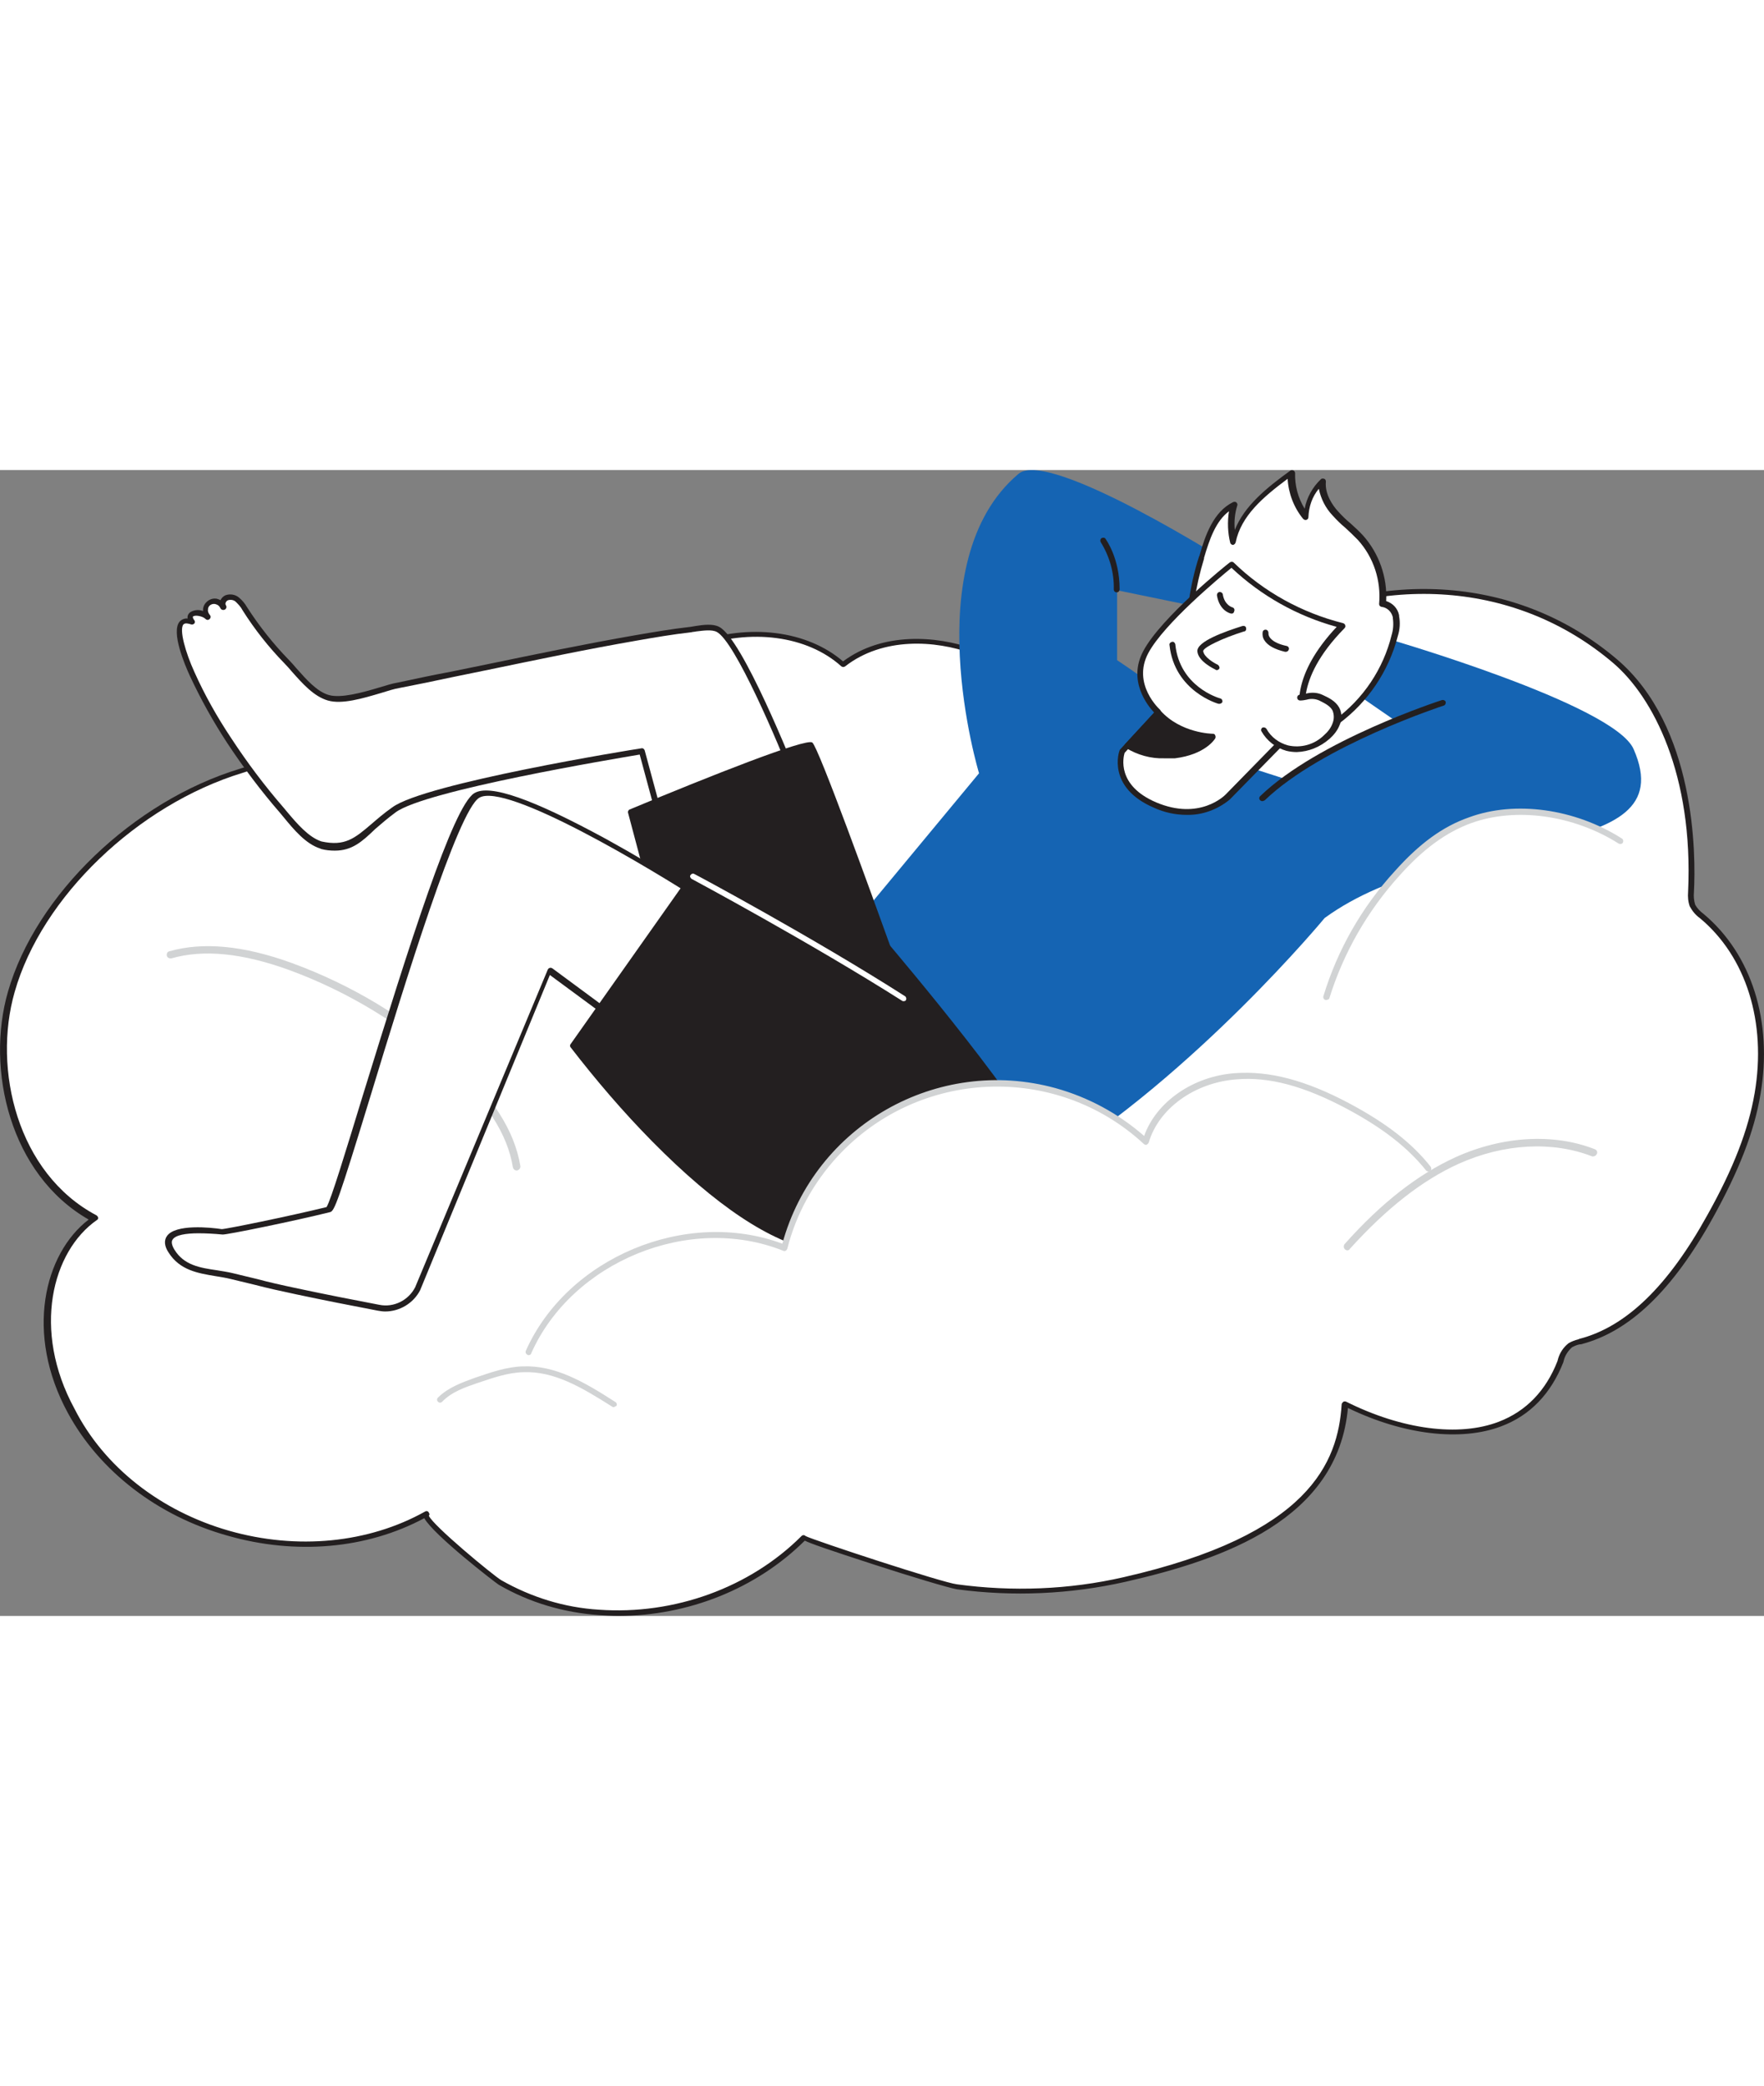 <svg version="1.1" id="Layer_1" xmlns="http://www.w3.org/2000/svg" xmlns:xlink="http://www.w3.org/1999/xlink" x="0px" y="0px" style="width: 233px;" xml:space="preserve" data-imageid="dream-1-2" imageName="Dream 1" class="illustrations_image" viewBox="37.98 112.3 424.17 275.5">
<rect x="37.98" y="112.3" width="424.17" height="275.5" fill="#808080" stroke="none"/>
<style type="text/css">
	.st0_dream-1-2{fill:#FFFFFF;}
	.st1_dream-1-2{fill:#231F20;}
	.st2_dream-1-2{fill:#D1D3D4;}
	.st3_dream-1-2{fill:#68E1FD;}
</style>
<g id="Cloud_dream-1-2">
	<path class="st0_dream-1-2" d="M311.4,177.2c9.1-5.9,22.4-21.6,29.5-25.4c27.5-14.7,61-14.2,85.4,6.6c14.9,12.7,19.2,36.7,18.3,55.4&#xA;&#9;&#9;c-0.1,1.1,0,2.2,0.3,3.3c0.5,1,1.3,1.8,2.2,2.5c12.4,10.3,16.1,27.1,13.4,42.7c-1.8,10.4-6.2,20.2-11.3,29.4&#xA;&#9;&#9;c-6.8,12.2-17,26.5-31.4,30.2c-0.8,0.2-1.6,0.4-2.3,0.8c-1.3,0.9-1.9,2.5-2.4,4c-8.8,22.5-34.1,19-51.7,10.1&#xA;&#9;&#9;c-1.8,27.8-30.6,37.1-53,42.2c-13.2,3-26.9,3.6-40.3,1.7c-3.6-0.5-37.1-11.5-36.8-11.8c-12.7,12.8-31.3,19.2-49.2,18&#xA;&#9;&#9;c-8.4-0.6-16.5-3-23.8-7.2c-1.7-1-19.6-15.4-17.6-16.5c-28.8,16.2-69.8,4.4-85.7-24.6c-8.2-15-8.4-36.6,5.7-46.3&#xA;&#9;&#9;c-18.5-9.8-25.8-34.4-20-54.5c7-24.6,31.2-45.8,55.3-53.1s53.1-16.8,78.3-9.6c9.5-8.1,19.3-16.4,31.1-20.6s26.1-3.6,35.4,4.8&#xA;&#9;&#9;c8.6-6.8,20.9-6.9,31.2-3.2c9.6,3.5,25.4,23.7,34,23.5C307.3,179.5,309.2,178.6,311.4,177.2z"/>
	<path class="st1_dream-1-2" d="M186.6,387.8c-1.5,0-3.1-0.1-4.6-0.2c-8.5-0.6-16.7-3-24.1-7.3c-0.8-0.5-15.6-11.9-17.9-16&#xA;&#9;&#9;c-13.8,7.4-30.9,8.9-47.3,4.2C75.9,363.8,61.9,353,54.3,339c-10.4-19.1-5.7-38.3,5-46.5c-18.9-10.8-24.8-36.1-19.4-54.8&#xA;&#9;&#9;c6.7-23.3,30.1-45.8,55.8-53.6l3.1-1c23.9-7.3,51-15.5,75.3-8.8c8.9-7.6,19.1-16.2,31-20.5c13.1-4.7,27-2.9,35.6,4.5&#xA;&#9;&#9;c9.5-7.1,22.4-6.2,31.4-3c4.4,1.6,9.9,6.4,15.6,11.5c6.6,5.9,13.5,12,18,12h0.1c1.3,0,3.1-0.8,5.3-2.2l0,0c4.4-2.9,9.8-8.1,15-13.1&#xA;&#9;&#9;c5.5-5.3,10.8-10.3,14.5-12.3c29.8-15.8,62.8-13.3,86.2,6.6c18.9,16.1,19,46.9,18.5,56c-0.1,1,0,2,0.3,3c0.5,0.9,1.2,1.6,2,2.2&#xA;&#9;&#9;c11.6,9.7,16.7,25.9,13.7,43.4c-1.5,9-5.2,18.4-11.4,29.6c-9.7,17.5-20.1,27.5-31.8,30.5l-0.2,0c-0.7,0.1-1.3,0.4-1.9,0.7&#xA;&#9;&#9;c-1,0.9-1.7,2-2,3.2l-0.1,0.4c-3,7.6-8,12.8-14.9,15.4c-9.7,3.7-23.5,2.1-36.9-4.4c-2.4,26.8-29.8,36.4-53.5,41.8&#xA;&#9;&#9;c-13.3,3-27,3.6-40.5,1.8c-1.9-0.3-11.5-3.2-19.8-5.9c-11.4-3.7-15.4-5.1-16.8-5.8C219.8,381.3,203.4,387.8,186.6,387.8z&#xA;&#9;&#9; M141.1,363.7c0.9,2.3,15.4,14.3,17.4,15.5c7.2,4.1,15.2,6.6,23.5,7.1c18.1,1.3,36.3-5.3,48.7-17.7l0,0c0.3-0.3,0.7-0.3,1,0&#xA;&#9;&#9;c2.2,1.1,32.9,11.2,36.4,11.6c13.3,1.8,26.9,1.3,40-1.7c44.8-10.2,51.6-27.6,52.5-41.6c0-0.2,0.2-0.4,0.4-0.6&#xA;&#9;&#9;c0.2-0.1,0.5-0.1,0.7,0c13.4,6.7,27.1,8.5,36.7,4.8c6.5-2.5,11.3-7.4,14.1-14.6l0.1-0.4c0.4-1.5,1.3-2.9,2.6-3.9&#xA;&#9;&#9;c0.7-0.4,1.5-0.7,2.3-0.9l0.2-0.1c11.3-2.9,21.4-12.7,30.9-29.9c6.2-11.1,9.8-20.4,11.3-29.2c2.9-17-2-32.8-13.2-42.1&#xA;&#9;&#9;c-1-0.7-1.8-1.7-2.4-2.8c-0.4-1.1-0.5-2.3-0.4-3.5c1.3-28.1-8.4-46.8-18-55c-23-19.6-55.4-22-84.6-6.5c-3.5,1.9-8.7,6.8-14.2,12.1&#xA;&#9;&#9;c-5.3,5.1-10.7,10.3-15.2,13.2l0,0c-2.4,1.6-4.4,2.4-6,2.4h-0.1c-5,0-11.8-6-19-12.3c-5.4-4.8-11-9.7-15.1-11.2&#xA;&#9;&#9;c-8.8-3.2-21.4-4-30.5,3.1c-0.3,0.2-0.6,0.2-0.9,0c-8.2-7.4-21.8-9.2-34.7-4.6c-11.8,4.2-21.9,12.9-30.8,20.5&#xA;&#9;&#9;c-0.2,0.2-0.4,0.2-0.6,0.1c-24-6.9-51,1.4-74.8,8.6l-3.1,1c-25.2,7.7-48.3,29.8-54.8,52.7c-5.3,18.5,0.6,43.6,19.7,53.7&#xA;&#9;&#9;c0.3,0.2,0.5,0.6,0.3,0.9c0,0.1-0.1,0.1-0.2,0.2c-10.8,7.5-15.7,26.5-5.4,45.4C63,352,76.6,362.6,93,367.3s33.6,3,47.2-4.6&#xA;&#9;&#9;c0.3-0.2,0.8-0.1,0.9,0.3C141.3,363.2,141.3,363.5,141.1,363.7z"/>
	<path class="st2_dream-1-2" d="M162.2,280.7c-0.4,0-0.8-0.3-0.9-0.8c-1.3-8-6.4-15.8-15.3-24c-11.2-10.2-24.3-18.2-38.5-23.4&#xA;&#9;&#9;c-11.3-4.1-20.6-5-28.3-2.8c-0.5,0.1-1-0.2-1.1-0.6c-0.1-0.5,0.1-1,0.6-1.1c0,0,0,0,0,0c8.1-2.3,17.8-1.4,29.4,2.8&#xA;&#9;&#9;c14.5,5.3,27.8,13.3,39.1,23.7c9.3,8.5,14.5,16.7,15.9,25.1c0.1,0.5-0.3,1-0.8,1.1L162.2,280.7z"/>
	<path class="st2_dream-1-2" d="M362,299.9c-0.5,0-0.9-0.4-0.9-0.9c0-0.2,0.1-0.5,0.2-0.6c8.9-10,17.7-16.8,26.7-20.9&#xA;&#9;&#9;c11.3-5.1,23.6-5.8,33.5-1.9c0.5,0.2,0.7,0.8,0.4,1.2c-0.2,0.4-0.7,0.6-1.1,0.5c-9.5-3.7-21.2-3.1-32.1,1.8&#xA;&#9;&#9;c-8.8,4-17.3,10.7-26.1,20.4C362.5,299.7,362.3,299.9,362,299.9z"/>
	<path class="st0_dream-1-2" d="M143.8,335.7c2.3-2.4,5.6-3.5,8.8-4.6c3.6-1.3,7.3-2.5,11.2-2.7c7.9-0.3,15.2,4.2,21.9,8.4"/>
	<path class="st2_dream-1-2" d="M185.6,337.6c-0.1,0-0.3,0-0.4-0.1c-7.4-4.7-14-8.6-21.4-8.3c-3.8,0.1-7.4,1.4-11,2.6c-2.9,1-6.2,2.1-8.5,4.5&#xA;&#9;&#9;c-0.3,0.3-0.7,0.3-1,0s-0.3-0.7,0-1c2.5-2.5,6-3.7,9-4.8c3.6-1.2,7.4-2.6,11.4-2.7c7.8-0.3,14.7,3.7,22.3,8.6&#xA;&#9;&#9;c0.3,0.2,0.4,0.6,0.2,0.9C186,337.4,185.8,337.5,185.6,337.6L185.6,337.6z"/>
</g>
<g id="Character_dream-1-2">
	<path class="st0_dream-1-2" d="M196.7,196.1l-4.3-15.9c0,0-51.8,8.4-59.6,14.1s-9.5,10.1-17.5,8.4h-0.1c-3.8-1.3-6.9-5.4-9.4-8.3&#xA;&#9;&#9;c-4.5-5.3-8.8-10.9-12.6-16.8c-3.4-5.1-6.4-10.5-8.9-16.1c-0.8-1.6-6.5-14.7,0-12.4c-1.9-2.7,2.4-2.7,3.8-1.3&#xA;&#9;&#9;c-0.9-0.9-0.8-2.3,0.1-3.2c0.9-0.9,2.3-0.8,3.2,0.1c0.2,0.2,0.4,0.5,0.5,0.8c-0.5-0.8-0.2-1.8,0.6-2.2c0.1,0,0.1-0.1,0.2-0.1&#xA;&#9;&#9;c0.9-0.3,1.9-0.1,2.6,0.5c0.7,0.6,1.3,1.4,1.8,2.2c2.9,4.5,6.3,8.8,10,12.6c2.7,2.8,6.2,7.6,10.1,8.7c4.5,1.2,12.5-2.1,16.9-3&#xA;&#9;&#9;c7.2-1.5,14.3-3,21.5-4.5c11.9-2.4,23.7-4.9,35.7-7c4.4-0.8,8.8-1.5,13.2-2c1.8-0.2,4.8-0.9,6.5,0c5.6,2.8,18.7,36.3,18.7,36.3"/>
	<path class="st1_dream-1-2" d="M118.5,203.8c-1.1,0-2.2-0.1-3.3-0.4l-0.2-0.1c-3.5-1.1-6.4-4.6-8.7-7.4l-1-1.2c-4.6-5.3-8.8-10.9-12.7-16.8&#xA;&#9;&#9;c-3.4-5.2-6.4-10.6-9-16.2c-1.1-2.4-4.6-10.5-2.4-13c0.5-0.5,1.2-0.8,1.9-0.7c-0.1-0.6,0.1-1.1,0.6-1.5c0.9-0.6,2.1-0.7,3.1-0.3&#xA;&#9;&#9;c0-0.1,0-0.3,0-0.4c0.1-1.5,1.5-2.7,3-2.6c0.3,0,0.5,0.1,0.8,0.2c0.2,0.1,0.3,0.1,0.4,0.2c0.2-0.5,0.7-1,1.2-1.2&#xA;&#9;&#9;c1.1-0.4,2.4-0.2,3.3,0.6c0.7,0.6,1.4,1.4,1.9,2.3c2.9,4.5,6.3,8.8,10,12.6c0.6,0.6,1.2,1.3,1.8,2c2.4,2.7,5,5.7,7.9,6.5&#xA;&#9;&#9;s8-0.6,12-1.8c1.7-0.5,3.2-1,4.5-1.2c4.2-0.9,8.4-1.8,12.7-2.6l8.8-1.8c11.6-2.4,23.6-4.9,35.7-7c4.1-0.7,8.7-1.5,13.2-2l1.2-0.2&#xA;&#9;&#9;c1.9-0.3,4.2-0.6,5.7,0.2c5.6,2.8,17.7,33.2,19.1,36.7c0.1,0.4,0,0.8-0.4,0.9c-0.4,0.1-0.8,0-0.9-0.4l0,0c-3.6-9.3-14-33.8-18.4-36&#xA;&#9;&#9;c-1.2-0.6-3.2-0.3-4.9-0.1c-0.4,0.1-0.9,0.1-1.2,0.2c-4.5,0.5-9.1,1.3-13.1,2c-12.1,2.1-24,4.6-35.6,7l-8.8,1.8&#xA;&#9;&#9;c-4.2,0.9-8.5,1.8-12.7,2.6c-1.2,0.2-2.8,0.7-4.4,1.2c-4.4,1.3-9.4,2.8-12.8,1.8s-6.1-4.1-8.6-6.9c-0.6-0.7-1.2-1.4-1.8-2&#xA;&#9;&#9;c-3.8-3.9-7.2-8.2-10.1-12.8c-0.4-0.8-1-1.4-1.6-2c-0.5-0.5-1.3-0.6-1.9-0.4c-0.3,0.1-0.5,0.4-0.6,0.7c0,0.1,0,0.2,0,0.3&#xA;&#9;&#9;c0.1,0.1,0.1,0.3,0.2,0.4c0.1,0.4-0.1,0.8-0.5,0.9c-0.3,0.1-0.6,0-0.8-0.2c-0.1-0.2-0.2-0.3-0.3-0.5c-0.2-0.3-0.5-0.5-0.8-0.6&#xA;&#9;&#9;c-0.7-0.3-1.6,0-1.9,0.7c-0.1,0.2-0.1,0.3-0.1,0.5c-0.1,0.5,0.1,0.9,0.4,1.3c0.3,0.3,0.3,0.7,0,1c-0.3,0.3-0.7,0.3-1,0c0,0,0,0,0,0&#xA;&#9;&#9;l0,0c-0.7-0.7-2.5-1-3-0.6c-0.2,0.2,0.2,0.8,0.3,0.9c0.2,0.2,0.2,0.6,0,0.8c-0.2,0.2-0.5,0.3-0.8,0.2c-0.6-0.2-1.4-0.4-1.8,0&#xA;&#9;&#9;c-1.1,1.2,0.5,6.8,2.6,11.4c2.5,5.6,5.5,10.9,8.9,16c3.8,5.8,8,11.4,12.6,16.7l1,1.2c2.2,2.6,5,5.9,8.1,6.9c5.6,1.2,7.9-0.7,12-4.2&#xA;&#9;&#9;c1.4-1.2,3-2.6,5-4c7.8-5.8,57.8-13.9,59.9-14.2c0.4-0.1,0.7,0.2,0.8,0.5l4.3,15.9c0.1,0.4-0.1,0.7-0.5,0.8c0,0,0,0,0,0&#xA;&#9;&#9;c-0.4,0.1-0.8-0.1-0.9-0.5l-4.1-15.2c-5.9,1-51.6,8.6-58.7,13.9c-1.9,1.4-3.5,2.8-4.9,4C125,201.7,122.6,203.8,118.5,203.8z"/>
	<path class="st3_dream-1-2 targetColor" d="M331.3,181.5l15.2,4.9l26.9-13.9l-10-6.9l8-12.8c0,0,54.7,15.8,59.4,26.6c12.5,28.4-43.3,18-74.3,40.6&#xA;&#9;&#9;c0,0-30.9,37.4-66.8,59.5c0,0-31.9-30.4-45.9-58.6l29.6-35.7c0,0-15.5-51,9.5-72c7.3-6.2,51.4,21.9,51.4,21.9l-10.7,9.6l-17-3.5&#xA;&#9;&#9;V158C306.4,158,325.2,169.5,331.3,181.5z" style="fill: rgb(21, 100, 179);"/>
	<path class="st0_dream-1-2" d="M373.7,147.8c0-0.1,0-0.1,0-0.2c-0.3-1.6-1.6-2.8-3.2-3c0.5-5.8-1.4-11.5-5.3-15.9c-1.9-2.1-4.2-3.8-6.1-5.9&#xA;&#9;&#9;s-3.4-4.8-3.1-7.7c-2.4,2.2-3.8,5.3-3.9,8.5c-2.4-3-3.6-6.7-3.5-10.6c-6,4.3-12.4,9.3-13.9,16.6c-0.9-2.9-0.9-6,0-8.9&#xA;&#9;&#9;c-4.5,2.3-6.3,7.7-7.7,12.5c-1.1,3.4-1.9,6.9-2.4,10.4c-0.4,3.8,0.7,6.2,2,9.7c2.2,6,5.2,11.8,9.9,16.1c6,5.4,16.1,8.6,23,3.5&#xA;&#9;&#9;c6.9-5.1,11.8-12.4,13.9-20.7C373.8,150.8,373.9,149.2,373.7,147.8z"/>
	<path class="st1_dream-1-2" d="M351.2,176.2c-5.7-0.2-11.1-2.4-15.2-6.3c-4.2-3.8-7.5-9.1-10.1-16.4l-0.4-1.1c-1.1-3-2-5.4-1.6-8.9&#xA;&#9;&#9;c0.5-3.5,1.3-7,2.4-10.4l0.1-0.2c1.4-5,3.4-10.6,8.1-12.9c0.3-0.1,0.6-0.1,0.8,0.1c0.2,0.2,0.3,0.5,0.2,0.7&#xA;&#9;&#9;c-0.6,1.9-0.8,3.9-0.6,5.9c2.3-5.8,7.6-10.1,13.4-14.3c0.2-0.1,0.5-0.1,0.7,0c0.2,0.1,0.4,0.4,0.4,0.6c-0.1,3,0.7,6,2.3,8.6&#xA;&#9;&#9;c0.5-2.7,1.9-5.2,3.9-7.1c0.2-0.2,0.5-0.2,0.8-0.1c0.3,0.1,0.4,0.4,0.4,0.7c-0.3,3,1.7,5.8,2.9,7.1c0.9,1,1.9,2,3,2.9&#xA;&#9;&#9;c1,0.9,2.1,1.9,3.1,3c3.8,4.3,5.8,10,5.5,15.7c1.6,0.5,2.8,1.8,3.1,3.4l0,0.2c0.3,1.6,0.2,3.2-0.3,4.8c-2.2,8.5-7.2,15.9-14.2,21.1&#xA;&#9;&#9;C357.4,175.3,354.3,176.3,351.2,176.2z M333.5,122.2c-3.2,2.4-4.7,6.8-6,11.2v0.2c-1,3.3-1.8,6.7-2.3,10.1&#xA;&#9;&#9;c-0.4,3.2,0.4,5.3,1.5,8.3l0.4,1.1c2.6,7,5.8,12.2,9.8,15.8c5.8,5.3,15.6,8.3,22.1,3.4c6.8-5,11.6-12.2,13.6-20.3&#xA;&#9;&#9;c0.4-1.3,0.5-2.7,0.3-4.1l0,0v-0.2c-0.3-1.3-1.3-2.3-2.6-2.5c-0.2,0-0.4-0.1-0.5-0.2c-0.1-0.1-0.2-0.3-0.2-0.5&#xA;&#9;&#9;c0.5-5.6-1.3-11.2-5.1-15.4c-1-1-2-2-3-2.9c-1.1-0.9-2.1-1.9-3.1-3c-1.7-1.8-2.8-4-3.3-6.4c-1.6,1.9-2.4,4.3-2.5,6.8&#xA;&#9;&#9;c0,0.4-0.3,0.7-0.7,0.7c-0.2,0-0.4-0.1-0.6-0.3c-2.2-2.7-3.5-6.1-3.7-9.6c-5.9,4.4-11.2,8.9-12.5,15.3c-0.1,0.3-0.3,0.5-0.6,0.6&#xA;&#9;&#9;c-0.3,0-0.6-0.2-0.7-0.5C333.2,127.4,333.1,124.7,333.5,122.2L333.5,122.2z"/>
	<path class="st0_dream-1-2" d="M316.5,170.6l-8.7,9.4c0,0-3,8.2,7.9,12.9s17.5-2,17.5-2l18.5-18.9c0,0-4.1-8.8,9.1-22.3&#xA;&#9;&#9;c-10-2.4-19.2-7.5-26.6-14.7c0,0-16.4,13.1-20.6,21.1S316.5,170.6,316.5,170.6z"/>
	<path class="st1_dream-1-2" d="M323.3,195.2c-2.7,0-5.4-0.6-7.8-1.7c-11.5-4.9-8.4-13.7-8.3-13.8c0-0.1,0.1-0.2,0.1-0.2l8.2-8.9&#xA;&#9;&#9;c-1.6-1.7-6.4-7.7-2.6-14.8c4.3-8.1,20.1-20.8,20.8-21.3c0.3-0.2,0.7-0.2,0.9,0c7.3,7.1,16.4,12.1,26.3,14.6&#xA;&#9;&#9;c0.4,0.1,0.6,0.4,0.6,0.8c0,0.1-0.1,0.3-0.2,0.4c-12.7,12.9-9,21.4-9,21.5c0.1,0.3,0.1,0.6-0.1,0.8l-18.5,18.9&#xA;&#9;&#9;C330.8,193.9,327.1,195.3,323.3,195.2z M308.4,180.3c-0.3,1-2,7.8,7.6,11.9c10.4,4.4,16.4-1.6,16.7-1.9l18.2-18.6&#xA;&#9;&#9;c-0.7-2-2.4-10.1,8.5-21.7c-9.5-2.6-18.2-7.5-25.3-14.2c-2.7,2.2-16.2,13.4-20,20.5c-4,7.5,2.8,13.6,2.8,13.6&#xA;&#9;&#9;c0.1,0.1,0.2,0.3,0.2,0.5c0,0.2-0.1,0.4-0.2,0.5L308.4,180.3z"/>
	<path class="st0_dream-1-2" d="M341.9,174.7c1.2,2.1,3.2,3.7,5.6,4.4c3.4,0.8,6.9-0.2,9.4-2.6c1-0.8,1.7-1.8,2.2-3c0.5-1.2,0.5-2.5-0.1-3.7&#xA;&#9;&#9;c-0.7-1.3-2.2-2-3.6-2.7c-2-0.9-3-0.2-5-0.1c0.2,0,0.6-0.2,0.8-0.2"/>
	<path class="st1_dream-1-2" d="M349.8,180.1c-0.8,0-1.7-0.1-2.5-0.3c-2.5-0.7-4.7-2.4-6-4.7c-0.2-0.3,0-0.8,0.3-0.9c0.3-0.1,0.7,0,0.9,0.3&#xA;&#9;&#9;c1.1,2,3,3.4,5.2,4c3.1,0.7,6.4-0.2,8.7-2.5c0.9-0.8,1.6-1.7,2-2.8c0.4-1,0.4-2.1,0-3.1c-0.6-1.1-1.8-1.7-3.2-2.4&#xA;&#9;&#9;c-0.9-0.4-2-0.5-3-0.2c-0.5,0.1-1,0.2-1.5,0.2h-0.1c-0.4,0-0.7-0.3-0.7-0.7c0-0.4,0.3-0.7,0.7-0.7h0.1l0.2-0.1&#xA;&#9;&#9;c0.2-0.1,0.4-0.1,0.6-0.1c0.1,0,0.2,0,0.3,0l0.4-0.1c1.3-0.3,2.7-0.2,3.9,0.4c1.3,0.6,3,1.4,3.9,3c0.7,1.3,0.7,2.9,0.1,4.2&#xA;&#9;&#9;c-0.5,1.3-1.4,2.4-2.4,3.3C355.4,178.9,352.7,180,349.8,180.1z"/>
	<path class="st1_dream-1-2" d="M309.1,178.6c0,0,4.2,3.1,11.3,2.2s9.2-4.4,9.2-4.4s-8,0-13.1-5.8L309.1,178.6z"/>
	<path class="st1_dream-1-2" d="M317.9,181.6c-3.2,0.1-6.4-0.8-9.2-2.5c-0.2-0.1-0.3-0.3-0.3-0.5c0-0.2,0-0.4,0.2-0.5l7.4-8&#xA;&#9;&#9;c0.1-0.1,0.3-0.2,0.5-0.2c0.2,0,0.4,0.1,0.5,0.2c4.9,5.5,12.5,5.6,12.6,5.6c0.3,0,0.5,0.1,0.6,0.4c0.1,0.2,0.1,0.5,0,0.7&#xA;&#9;&#9;c-0.1,0.2-2.4,3.9-9.7,4.8C319.7,181.6,318.8,181.6,317.9,181.6z M310.2,178.4c3.1,1.6,6.7,2.2,10.1,1.7c2.9-0.2,5.6-1.3,7.8-3.1&#xA;&#9;&#9;c-4.4-0.4-8.5-2.3-11.7-5.4L310.2,178.4z"/>
	<path class="st0_dream-1-2" d="M336.9,150.4c0,0-10.4,3.3-10.3,5.4s3.9,3.9,3.9,3.9"/>
	<path class="st1_dream-1-2" d="M330.6,160.4c-0.1,0-0.2,0-0.3-0.1c-0.4-0.2-4.2-2-4.4-4.4s6.7-4.8,10.8-6.1c0.4-0.1,0.8,0,0.9,0.4&#xA;&#9;&#9;c0.1,0.4,0,0.8-0.4,0.9c0,0-0.1,0-0.1,0c-5.1,1.6-9.7,3.8-9.8,4.7c0.1,1.4,2.6,2.9,3.5,3.3c0.3,0.2,0.5,0.6,0.4,0.9c0,0,0,0,0,0&#xA;&#9;&#9;C331.1,160.2,330.8,160.4,330.6,160.4z"/>
	<path class="st1_dream-1-2" d="M331.2,168.5c-0.1,0-0.1,0-0.2,0c-0.1,0-10.6-3-11.8-14.1c-0.1-0.4,0.2-0.7,0.6-0.8s0.7,0.2,0.8,0.6&#xA;&#9;&#9;c0,0,0,0,0,0.1c1.1,10.1,10.4,12.8,10.8,12.9c0.4,0.1,0.6,0.5,0.5,0.9C331.8,168.3,331.5,168.5,331.2,168.5L331.2,168.5z"/>
	<path class="st1_dream-1-2" d="M347.1,156H347c-2.5-0.6-4.2-1.5-5-2.8c-0.4-0.6-0.5-1.3-0.4-2c0.1-0.4,0.5-0.6,0.9-0.5&#xA;&#9;&#9;c0.3,0.1,0.5,0.4,0.5,0.8c-0.1,0.7,0.6,2.3,4.4,3.1c0.4,0.1,0.6,0.5,0.5,0.8C347.8,155.8,347.5,156,347.1,156L347.1,156z"/>
	<path class="st1_dream-1-2" d="M334.2,146.8H334c-0.1,0-2.8-0.6-3.4-4.4c0-0.4,0.2-0.7,0.6-0.8c0.4,0,0.7,0.2,0.8,0.5&#xA;&#9;&#9;c0.4,2.7,2.3,3.2,2.3,3.2c0.4,0.1,0.6,0.5,0.5,0.8C334.7,146.6,334.5,146.8,334.2,146.8L334.2,146.8z"/>
	<path class="st1_dream-1-2" d="M251.3,226.9c0,0-16.8-47.4-18.4-48.5s-43.2,16.2-43.2,16.2L205,252C205,252,251.6,250.9,251.3,226.9z"/>
	<path class="st1_dream-1-2" d="M205,252.7c-0.3,0-0.6-0.2-0.7-0.5L189,194.7c-0.1-0.3,0.1-0.7,0.4-0.8c19.2-8,42.4-17.2,43.9-16.1&#xA;&#9;&#9;s14.7,37.7,18.7,48.8c0,0.1,0,0.2,0,0.2c0.1,10.2-8,17.9-23.6,22.3C220.8,251.2,212.9,252.4,205,252.7L205,252.7z M190.5,194.9&#xA;&#9;&#9;l15,56.4c5.2-0.2,45.1-2.7,45.1-24.3c-6.5-18.2-16.4-45.4-18.1-48C229.7,179.1,205.7,188.6,190.5,194.9L190.5,194.9z"/>
	<path class="st0_dream-1-2" d="M208.7,216.8c0,0-47.9-31.3-56.1-26.2s-33.4,99-35.6,99.5c-9.2,2.3-25.1,5.5-25.6,5.4&#xA;&#9;&#9;c-2.8-0.4-16.1-1.8-12.1,4.6c3.2,5.2,9.2,4.8,14.5,6c7.1,1.7,8.6,2.2,15.7,3.7c6.5,1.3,13,2.6,19.5,3.9c3.8,0.7,7.6-1.1,9.4-4.6&#xA;&#9;&#9;l31.9-76.4l20.5,15.3L208.7,216.8z"/>
	<path class="st1_dream-1-2" d="M130.6,314.6c-0.6,0-1.2-0.1-1.8-0.2c-6.3-1.2-12.9-2.5-19.5-3.9c-4.7-1-6.9-1.5-10-2.3&#xA;&#9;&#9;c-1.6-0.4-3.3-0.8-5.8-1.4c-1.2-0.3-2.5-0.5-3.7-0.7c-4.2-0.7-8.6-1.4-11.3-5.7c-1-1.5-1.1-2.9-0.4-3.9c2-3,10.6-2.1,13.2-1.7&#xA;&#9;&#9;c1,0,16.2-3.1,25.2-5.3c1-1.5,4.8-14,8.8-27.1c11.2-36.3,21.6-69.2,26.7-72.4c3.7-2.3,14.1,1.4,31.9,11.1c12.9,7.1,24.9,15,25,15&#xA;&#9;&#9;c0.3,0.2,0.4,0.6,0.2,0.9l-18,31.1c-0.1,0.2-0.3,0.3-0.5,0.3c-0.2,0-0.4,0-0.6-0.1l-19.8-14.6L139,309.5&#xA;&#9;&#9;C137.4,312.6,134.1,314.6,130.6,314.6z M85.7,295.8c-3,0-5.5,0.4-6.2,1.5c-0.4,0.5-0.2,1.4,0.4,2.4c2.3,3.8,6.2,4.4,10.3,5&#xA;&#9;&#9;c1.2,0.2,2.6,0.4,3.8,0.7c2.4,0.6,4.2,1,5.8,1.4c3,0.8,5.2,1.3,9.9,2.3c6.6,1.4,13.2,2.7,19.5,3.9c3.5,0.7,7-1.1,8.6-4.2l31.9-76.4&#xA;&#9;&#9;c0.1-0.2,0.3-0.4,0.5-0.4c0.2-0.1,0.4,0,0.6,0.1l19.9,14.7l17.3-29.9c-13.6-8.9-48.5-29.7-54.8-25.8c-5.1,3.1-17.8,44.3-26.1,71.6&#xA;&#9;&#9;c-7.8,25.5-8.7,27.7-9.7,28c-8.4,2.1-25,5.5-25.9,5.4C89.4,295.9,87.5,295.8,85.7,295.8L85.7,295.8z"/>
	<path class="st1_dream-1-2" d="M289.6,279.5c0,0-29.1,24.7-55.2,19.9s-58.6-48.6-58.6-48.6l28.8-40.8l46.7,16.9&#xA;&#9;&#9;C251.3,226.9,286.3,268,289.6,279.5z"/>
	<path class="st1_dream-1-2" d="M241.3,300.6c-2.3,0-4.7-0.2-7-0.6c-11-2-24.2-10.8-39.5-26.3c-7-7.1-13.5-14.7-19.6-22.6&#xA;&#9;&#9;c-0.2-0.2-0.2-0.6,0-0.8l28.8-40.8c0.2-0.3,0.5-0.4,0.8-0.2l46.7,16.9c0.1,0,0.2,0.1,0.3,0.2c1.4,1.7,35.2,41.4,38.5,52.9&#xA;&#9;&#9;c0.1,0.3,0,0.5-0.2,0.7C289.8,280.2,265.4,300.6,241.3,300.6z M176.7,250.8c3.4,4.4,33.6,43.5,57.9,47.9&#xA;&#9;&#9;c24,4.4,50.9-16.7,54.3-19.5c-3.8-11.4-35.7-49.1-37.9-51.8l-46-16.7L176.7,250.8z"/>
	<path class="st0_dream-1-2" d="M255.3,240c-0.1,0-0.3,0-0.4-0.1c-21.9-13.9-50.4-29.2-50.6-29.3c-0.3-0.2-0.5-0.6-0.3-0.9c0,0,0,0,0,0&#xA;&#9;&#9;c0.2-0.3,0.6-0.5,0.9-0.3c0,0,0,0,0,0c0.3,0.1,28.8,15.4,50.7,29.4c0.3,0.2,0.4,0.6,0.2,1c0,0,0,0,0,0&#xA;&#9;&#9;C255.7,239.9,255.5,240,255.3,240z"/>
	<path class="st1_dream-1-2" d="M341.5,191.9c-0.2,0-0.4-0.1-0.5-0.2c-0.3-0.3-0.3-0.7,0-1c0,0,0,0,0,0c14-13.5,43.4-23,43.7-23.1&#xA;&#9;&#9;c0.4-0.1,0.8,0.1,0.9,0.4c0.1,0.4-0.1,0.8-0.4,0.9c0,0,0,0,0,0c-0.3,0.1-29.4,9.6-43.1,22.8C341.9,191.8,341.7,191.9,341.5,191.9z"/>
	<path class="st1_dream-1-2" d="M306.5,141.7c-0.4,0-0.7-0.3-0.7-0.7c0.1-4-1-7.9-3.1-11.3c-0.2-0.3-0.2-0.7,0.1-1c0,0,0,0,0,0&#xA;&#9;&#9;c0.3-0.2,0.8-0.2,1,0.1c0,0,0,0,0,0c0.1,0.2,3.4,4.6,3.4,12.1C307.2,141.4,306.9,141.7,306.5,141.7&#xA;&#9;&#9;C306.5,141.7,306.5,141.7,306.5,141.7z"/>
</g>
<g id="Cloud_Foreground_dream-1-2">
	<path class="st0_dream-1-2" d="M356.9,239c3.4-11.1,9.2-21.3,17-29.9c4.6-5.2,10.3-10.1,17.5-12.8c12.1-4.4,26.2-1.3,36.1,5"/>
	<path class="st2_dream-1-2" d="M356.9,239.7h-0.2c-0.4-0.1-0.6-0.5-0.5-0.9c3.4-11.2,9.3-21.5,17.2-30.1c5.9-6.6,11.5-10.7,17.8-12.9&#xA;&#9;&#9;c11.1-4.1,25.5-2.1,36.8,5.1c0.3,0.2,0.4,0.6,0.2,1c0,0,0,0,0,0c-0.2,0.3-0.6,0.4-1,0.2c0,0,0,0,0,0c-10.9-6.9-24.8-8.8-35.5-4.9&#xA;&#9;&#9;c-6,2.2-11.5,6.2-17.2,12.6c-7.7,8.5-13.5,18.6-16.9,29.6C357.4,239.6,357.1,239.7,356.9,239.7z"/>
	<path class="st0_dream-1-2" d="M381.5,280.3c-5.1-6.4-12-11.1-19.2-15c-8.4-4.5-17.7-8-27.1-7.2s-19,6.6-21.6,15.7&#xA;&#9;&#9;c-21.4-19.8-54.8-18.4-74.6,3c-5.9,6.4-10.1,14.1-12.3,22.5c-22.7-9-51.6,2.7-61.5,25.1"/>
	<path class="st2_dream-1-2" d="M165.1,325.1c-0.1,0-0.2,0-0.3-0.1c-0.4-0.2-0.5-0.6-0.4-0.9c10-22.5,38.6-34.4,61.7-25.8&#xA;&#9;&#9;c7.8-28.5,37.3-45.2,65.7-37.4c7.9,2.2,15.1,6.1,21.3,11.5c2.9-8.2,11.8-14.4,21.9-15.1c8.2-0.6,17,1.7,27.5,7.3&#xA;&#9;&#9;c8.8,4.7,15,9.5,19.5,15.2c0.2,0.3,0.2,0.8-0.1,1c0,0,0,0,0,0c-0.3,0.2-0.7,0.2-1-0.1c0,0,0,0,0,0c-4.4-5.5-10.4-10.2-19-14.8&#xA;&#9;&#9;c-10.3-5.5-18.8-7.8-26.7-7.1c-10,0.8-18.6,7-21,15.2c-0.1,0.2-0.3,0.4-0.5,0.5c-0.2,0.1-0.5,0-0.7-0.2&#xA;&#9;&#9;c-21.1-19.5-54.1-18.1-73.6,3c-5.8,6.3-10,13.9-12.1,22.2c-0.1,0.2-0.2,0.4-0.4,0.5c-0.2,0.1-0.4,0.1-0.6,0&#xA;&#9;&#9;c-22.5-9-50.8,2.6-60.6,24.7C165.7,324.9,165.4,325.1,165.1,325.1z"/>
</g>
</svg>